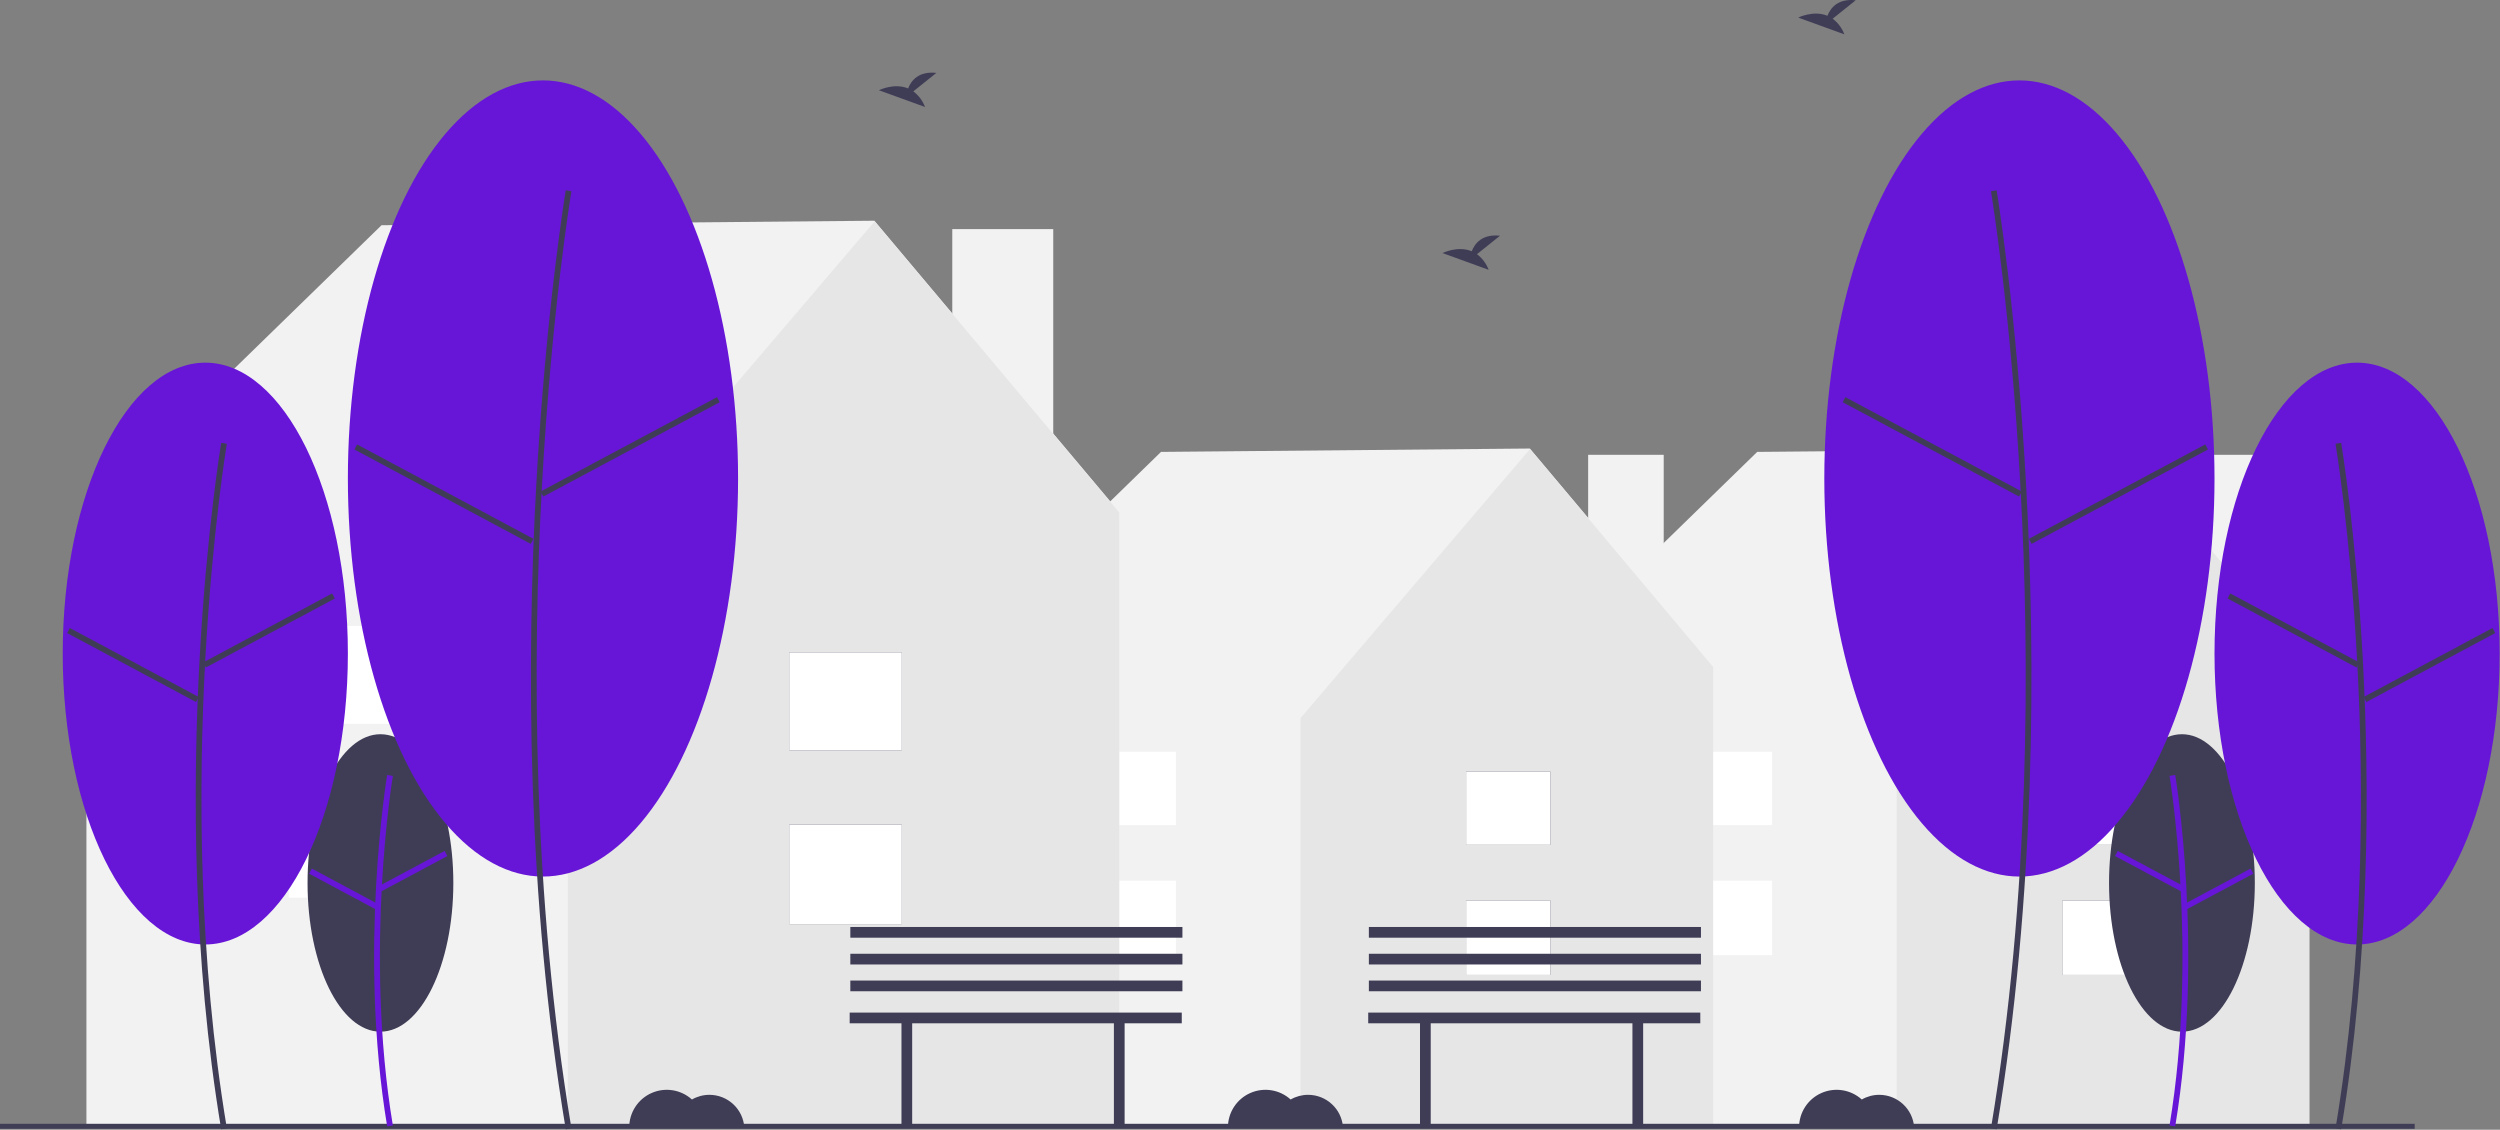 <?xml version="1.0" encoding="UTF-8"?>
<svg width="998px" height="451px" viewBox="0 0 998 451" version="1.1" xmlns="http://www.w3.org/2000/svg" xmlns:xlink="http://www.w3.org/1999/xlink">
    <rect x="0" y="0" width="998" height="451" fill="#808080" stroke="none"/>
    <title>undraw_empty_street_sfxm</title>
    <g id="Page-1" stroke="none" stroke-width="1" fill="none" fill-rule="evenodd">
        <g id="undraw_empty_street_sfxm" fill-rule="nonzero">
            <rect id="Rectangle" fill="#F2F2F2" x="871.992" y="181.558" width="30.159" height="104.398"></rect>
            <polygon id="Path" fill="#F2F2F2" points="922.068 266.317 848.715 179.052 701.475 180.398 612.156 267.396 613.961 268.556 613.316 268.556 613.316 449.513 921.871 449.513 921.871 268.556"></polygon>
            <polygon id="Path" fill="#E6E6E6" points="848.792 179.238 757.154 286.674 757.154 449.513 921.871 449.513 921.871 266.236"></polygon>
            <rect id="Rectangle" fill="#3F3D56" x="823.272" y="359.461" width="33.639" height="29.733"></rect>
            <rect id="Rectangle" fill="#3F3D56" x="823.272" y="307.996" width="33.639" height="29.262"></rect>
            <rect id="Rectangle" fill="#FFFFFF" x="823.272" y="359.461" width="33.639" height="29.733"></rect>
            <rect id="Rectangle" fill="#FFFFFF" x="823.272" y="307.996" width="33.639" height="29.262"></rect>
            <rect id="Rectangle" fill="#FFFFFF" x="673.777" y="351.571" width="33.639" height="29.733"></rect>
            <rect id="Rectangle" fill="#FFFFFF" x="673.777" y="300.106" width="33.639" height="29.262"></rect>
            <rect id="Rectangle" fill="#F2F2F2" x="633.992" y="181.558" width="30.159" height="104.398"></rect>
            <polygon id="Path" fill="#F2F2F2" points="684.068 266.317 610.715 179.052 463.475 180.398 374.156 267.396 375.961 268.556 375.316 268.556 375.316 449.513 683.871 449.513 683.871 268.556"></polygon>
            <polygon id="Path" fill="#E6E6E6" points="610.792 179.238 519.154 286.674 519.154 449.513 683.871 449.513 683.871 266.236"></polygon>
            <rect id="Rectangle" fill="#3F3D56" x="585.272" y="359.461" width="33.639" height="29.733"></rect>
            <rect id="Rectangle" fill="#3F3D56" x="585.272" y="307.996" width="33.639" height="29.262"></rect>
            <rect id="Rectangle" fill="#FFFFFF" x="585.272" y="359.461" width="33.639" height="29.733"></rect>
            <rect id="Rectangle" fill="#FFFFFF" x="585.272" y="307.996" width="33.639" height="29.262"></rect>
            <rect id="Rectangle" fill="#FFFFFF" x="435.777" y="351.571" width="33.639" height="29.733"></rect>
            <rect id="Rectangle" fill="#FFFFFF" x="435.777" y="300.106" width="33.639" height="29.262"></rect>
            <rect id="Rectangle" fill="#F2F2F2" x="380.154" y="91.46" width="40.3" height="139.501"></rect>
            <polygon id="Path" fill="#F2F2F2" points="447.068 204.718 349.051 88.112 152.302 89.91 32.951 206.161 35.362 207.711 34.501 207.711 34.501 449.513 446.804 449.513 446.804 207.711"></polygon>
            <polygon id="Path" fill="#E6E6E6" points="349.153 88.36 226.702 231.921 226.702 449.513 446.804 449.513 446.804 204.611"></polygon>
            <rect id="Rectangle" fill="#3F3D56" x="315.053" y="329.181" width="44.95" height="39.731"></rect>
            <rect id="Rectangle" fill="#3F3D56" x="315.053" y="260.412" width="44.95" height="39.101"></rect>
            <rect id="Rectangle" fill="#FFFFFF" x="315.053" y="329.181" width="44.95" height="39.731"></rect>
            <rect id="Rectangle" fill="#FFFFFF" x="315.053" y="260.412" width="44.95" height="39.101"></rect>
            <rect id="Rectangle" fill="#FFFFFF" x="115.29" y="318.639" width="44.95" height="39.731"></rect>
            <rect id="Rectangle" fill="#FFFFFF" x="115.29" y="249.869" width="44.95" height="39.101"></rect>
            <rect id="Rectangle" fill="#3F3D56" x="0" y="448.62" width="963.951" height="2"></rect>
            <ellipse id="Oval" fill="#3F3D56" cx="151.872" cy="352.472" rx="29.099" ry="59.374"></ellipse>
            <path d="M154.559,449.658 C142.905,379.733 154.442,310.06 154.56,309.365 L156.827,309.749 C156.71,310.441 145.239,379.748 156.828,449.281 L154.559,449.658 Z" id="Path" fill="#6716D8"></path>
            <rect id="Rectangle" fill="#6716D8" transform="translate(164.877, 347.756) rotate(-28.142) translate(-164.877, -347.756) " x="149.956" y="346.606" width="29.841" height="2.3"></rect>
            <rect id="Rectangle" fill="#6716D8" transform="translate(137.104, 354.81) rotate(-61.842) translate(-137.104, -354.81) " x="135.954" y="339.889" width="2.3" height="29.842"></rect>
            <ellipse id="Oval" fill="#6716D8" cx="81.955" cy="260.903" rx="56.915" ry="116.129"></ellipse>
            <path d="M88.295,450.808 C65.53,314.223 88.065,178.135 88.295,176.776 L90.562,177.16 C90.333,178.516 67.864,314.237 90.563,450.431 L88.295,450.808 Z" id="Path" fill="#3F3D56"></path>
            <rect id="Rectangle" fill="#3F3D56" transform="translate(107.391, 251.679) rotate(-28.142) translate(-107.391, -251.679) " x="78.207" y="250.529" width="58.368" height="2.3"></rect>
            <rect id="Rectangle" fill="#3F3D56" transform="translate(53.07, 265.477) rotate(-61.843) translate(-53.07, -265.477) " x="51.92" y="236.293" width="2.3" height="58.368"></rect>
            <ellipse id="Oval" fill="#6716D8" cx="216.754" cy="191.008" rx="77.883" ry="158.914"></ellipse>
            <path d="M225.847,450.808 C194.707,263.971 225.532,77.816 225.847,75.958 L228.114,76.342 C227.8,78.197 197.041,263.986 228.115,450.431 L225.847,450.808 Z" id="Path" fill="#3F3D56"></path>
            <rect id="Rectangle" fill="#3F3D56" transform="translate(251.56, 178.385) rotate(-28.142) translate(-251.56, -178.385) " x="211.625" y="177.235" width="79.871" height="2.3"></rect>
            <rect id="Rectangle" fill="#3F3D56" transform="translate(177.226, 197.266) rotate(-61.843) translate(-177.226, -197.266) " x="176.076" y="157.33" width="2.3" height="79.871"></rect>
            <ellipse id="Oval" fill="#3F3D56" cx="871.029" cy="352.472" rx="29.099" ry="59.374"></ellipse>
            <path d="M868.342,449.658 C879.997,379.733 868.459,310.06 868.342,309.365 L866.075,309.749 C866.192,310.441 877.663,379.748 866.074,449.281 L868.342,449.658 Z" id="Path" fill="#6716D8"></path>
            <rect id="Rectangle" fill="#6716D8" transform="translate(858.025, 347.756) rotate(-61.858) translate(-858.025, -347.756) " x="856.875" y="332.835" width="2.3" height="29.841"></rect>
            <rect id="Rectangle" fill="#6716D8" transform="translate(885.798, 354.81) rotate(-28.158) translate(-885.798, -354.81) " x="870.877" y="353.66" width="29.842" height="2.3"></rect>
            <ellipse id="Oval" fill="#6716D8" cx="940.946" cy="260.903" rx="56.915" ry="116.129"></ellipse>
            <path d="M934.607,450.808 C957.372,314.223 934.837,178.135 934.606,176.776 L932.339,177.16 C932.569,178.516 955.038,314.237 932.339,450.431 L934.607,450.808 Z" id="Path" fill="#3F3D56"></path>
            <rect id="Rectangle" fill="#3F3D56" transform="translate(915.511, 251.679) rotate(-61.858) translate(-915.511, -251.679) " x="914.361" y="222.495" width="2.3" height="58.368"></rect>
            <rect id="Rectangle" fill="#3F3D56" transform="translate(969.832, 265.477) rotate(-28.157) translate(-969.832, -265.477) " x="940.648" y="264.327" width="58.368" height="2.3"></rect>
            <ellipse id="Oval" fill="#6716D8" cx="806.148" cy="191.008" rx="77.883" ry="158.914"></ellipse>
            <path d="M797.055,450.808 C828.195,263.971 797.369,77.816 797.054,75.958 L794.787,76.342 C795.102,78.197 825.861,263.986 794.787,450.431 L797.055,450.808 Z" id="Path" fill="#3F3D56"></path>
            <rect id="Rectangle" fill="#3F3D56" transform="translate(771.341, 178.385) rotate(-61.858) translate(-771.341, -178.385) " x="770.191" y="138.449" width="2.3" height="79.871"></rect>
            <rect id="Rectangle" fill="#3F3D56" transform="translate(845.675, 197.266) rotate(-28.157) translate(-845.675, -197.266) " x="805.74" y="196.116" width="79.871" height="2.3"></rect>
            <path d="M589.604,101.466 L598.81,94.103 C591.659,93.314 588.72,97.214 587.518,100.301 C581.931,97.981 575.848,101.022 575.848,101.022 L594.267,107.709 C593.338,105.227 591.721,103.061 589.604,101.466 L589.604,101.466 Z" id="Path" fill="#3F3D56"></path>
            <path d="M364.604,36.466 L373.81,29.103 C366.659,28.314 363.72,32.214 362.518,35.301 C356.931,32.981 350.848,36.022 350.848,36.022 L369.267,42.709 C368.338,40.227 366.721,38.061 364.604,36.466 L364.604,36.466 Z" id="Path" fill="#3F3D56"></path>
            <path d="M731.604,7.466 L740.81,0.103 C733.659,-0.686 730.72,3.214 729.518,6.301 C723.931,3.981 717.848,7.022 717.848,7.022 L736.267,13.709 C735.338,11.227 733.721,9.061 731.604,7.466 Z" id="Path" fill="#3F3D56"></path>
            <path d="M750.191,437.052 C747.744,437.052 745.34,437.697 743.221,438.922 C738.826,434.947 732.5,433.937 727.085,436.344 C721.67,438.752 718.184,444.126 718.191,450.052 L764.14,450.052 C763.621,442.73 757.531,437.055 750.191,437.052 L750.191,437.052 Z" id="Path" fill="#3F3D56"></path>
            <path d="M283.191,437.052 C280.744,437.052 278.34,437.697 276.221,438.922 C271.826,434.947 265.5,433.937 260.085,436.344 C254.67,438.752 251.184,444.126 251.191,450.052 L297.14,450.052 C296.621,442.73 290.531,437.055 283.191,437.052 L283.191,437.052 Z" id="Path" fill="#3F3D56"></path>
            <path d="M522.191,437.052 C519.744,437.052 517.34,437.697 515.221,438.922 C510.826,434.947 504.5,433.937 499.085,436.344 C493.67,438.752 490.184,444.126 490.191,450.052 L536.14,450.052 C535.621,442.73 529.531,437.055 522.191,437.052 L522.191,437.052 Z" id="Path" fill="#3F3D56"></path>
            <polygon id="Path" fill="#3F3D56" points="471.759 404.228 339.191 404.228 339.191 408.504 359.866 408.504 359.866 449.13 364.142 449.13 364.142 408.504 444.669 408.504 444.669 449.13 448.946 449.13 448.946 408.504 471.759 408.504"></polygon>
            <rect id="Rectangle" fill="#3F3D56" x="339.452" y="391.434" width="132.568" height="4.276"></rect>
            <rect id="Rectangle" fill="#3F3D56" x="339.452" y="380.743" width="132.568" height="4.276"></rect>
            <rect id="Rectangle" fill="#3F3D56" x="339.452" y="370.052" width="132.568" height="4.276"></rect>
            <polygon id="Path" fill="#3F3D56" points="678.759 404.228 546.191 404.228 546.191 408.504 566.866 408.504 566.866 449.13 571.142 449.13 571.142 408.504 651.669 408.504 651.669 449.13 655.946 449.13 655.946 408.504 678.759 408.504"></polygon>
            <rect id="Rectangle" fill="#3F3D56" x="546.452" y="391.434" width="132.568" height="4.276"></rect>
            <rect id="Rectangle" fill="#3F3D56" x="546.452" y="380.743" width="132.568" height="4.276"></rect>
            <rect id="Rectangle" fill="#3F3D56" x="546.452" y="370.052" width="132.568" height="4.276"></rect>
        </g>
    </g>
</svg>
